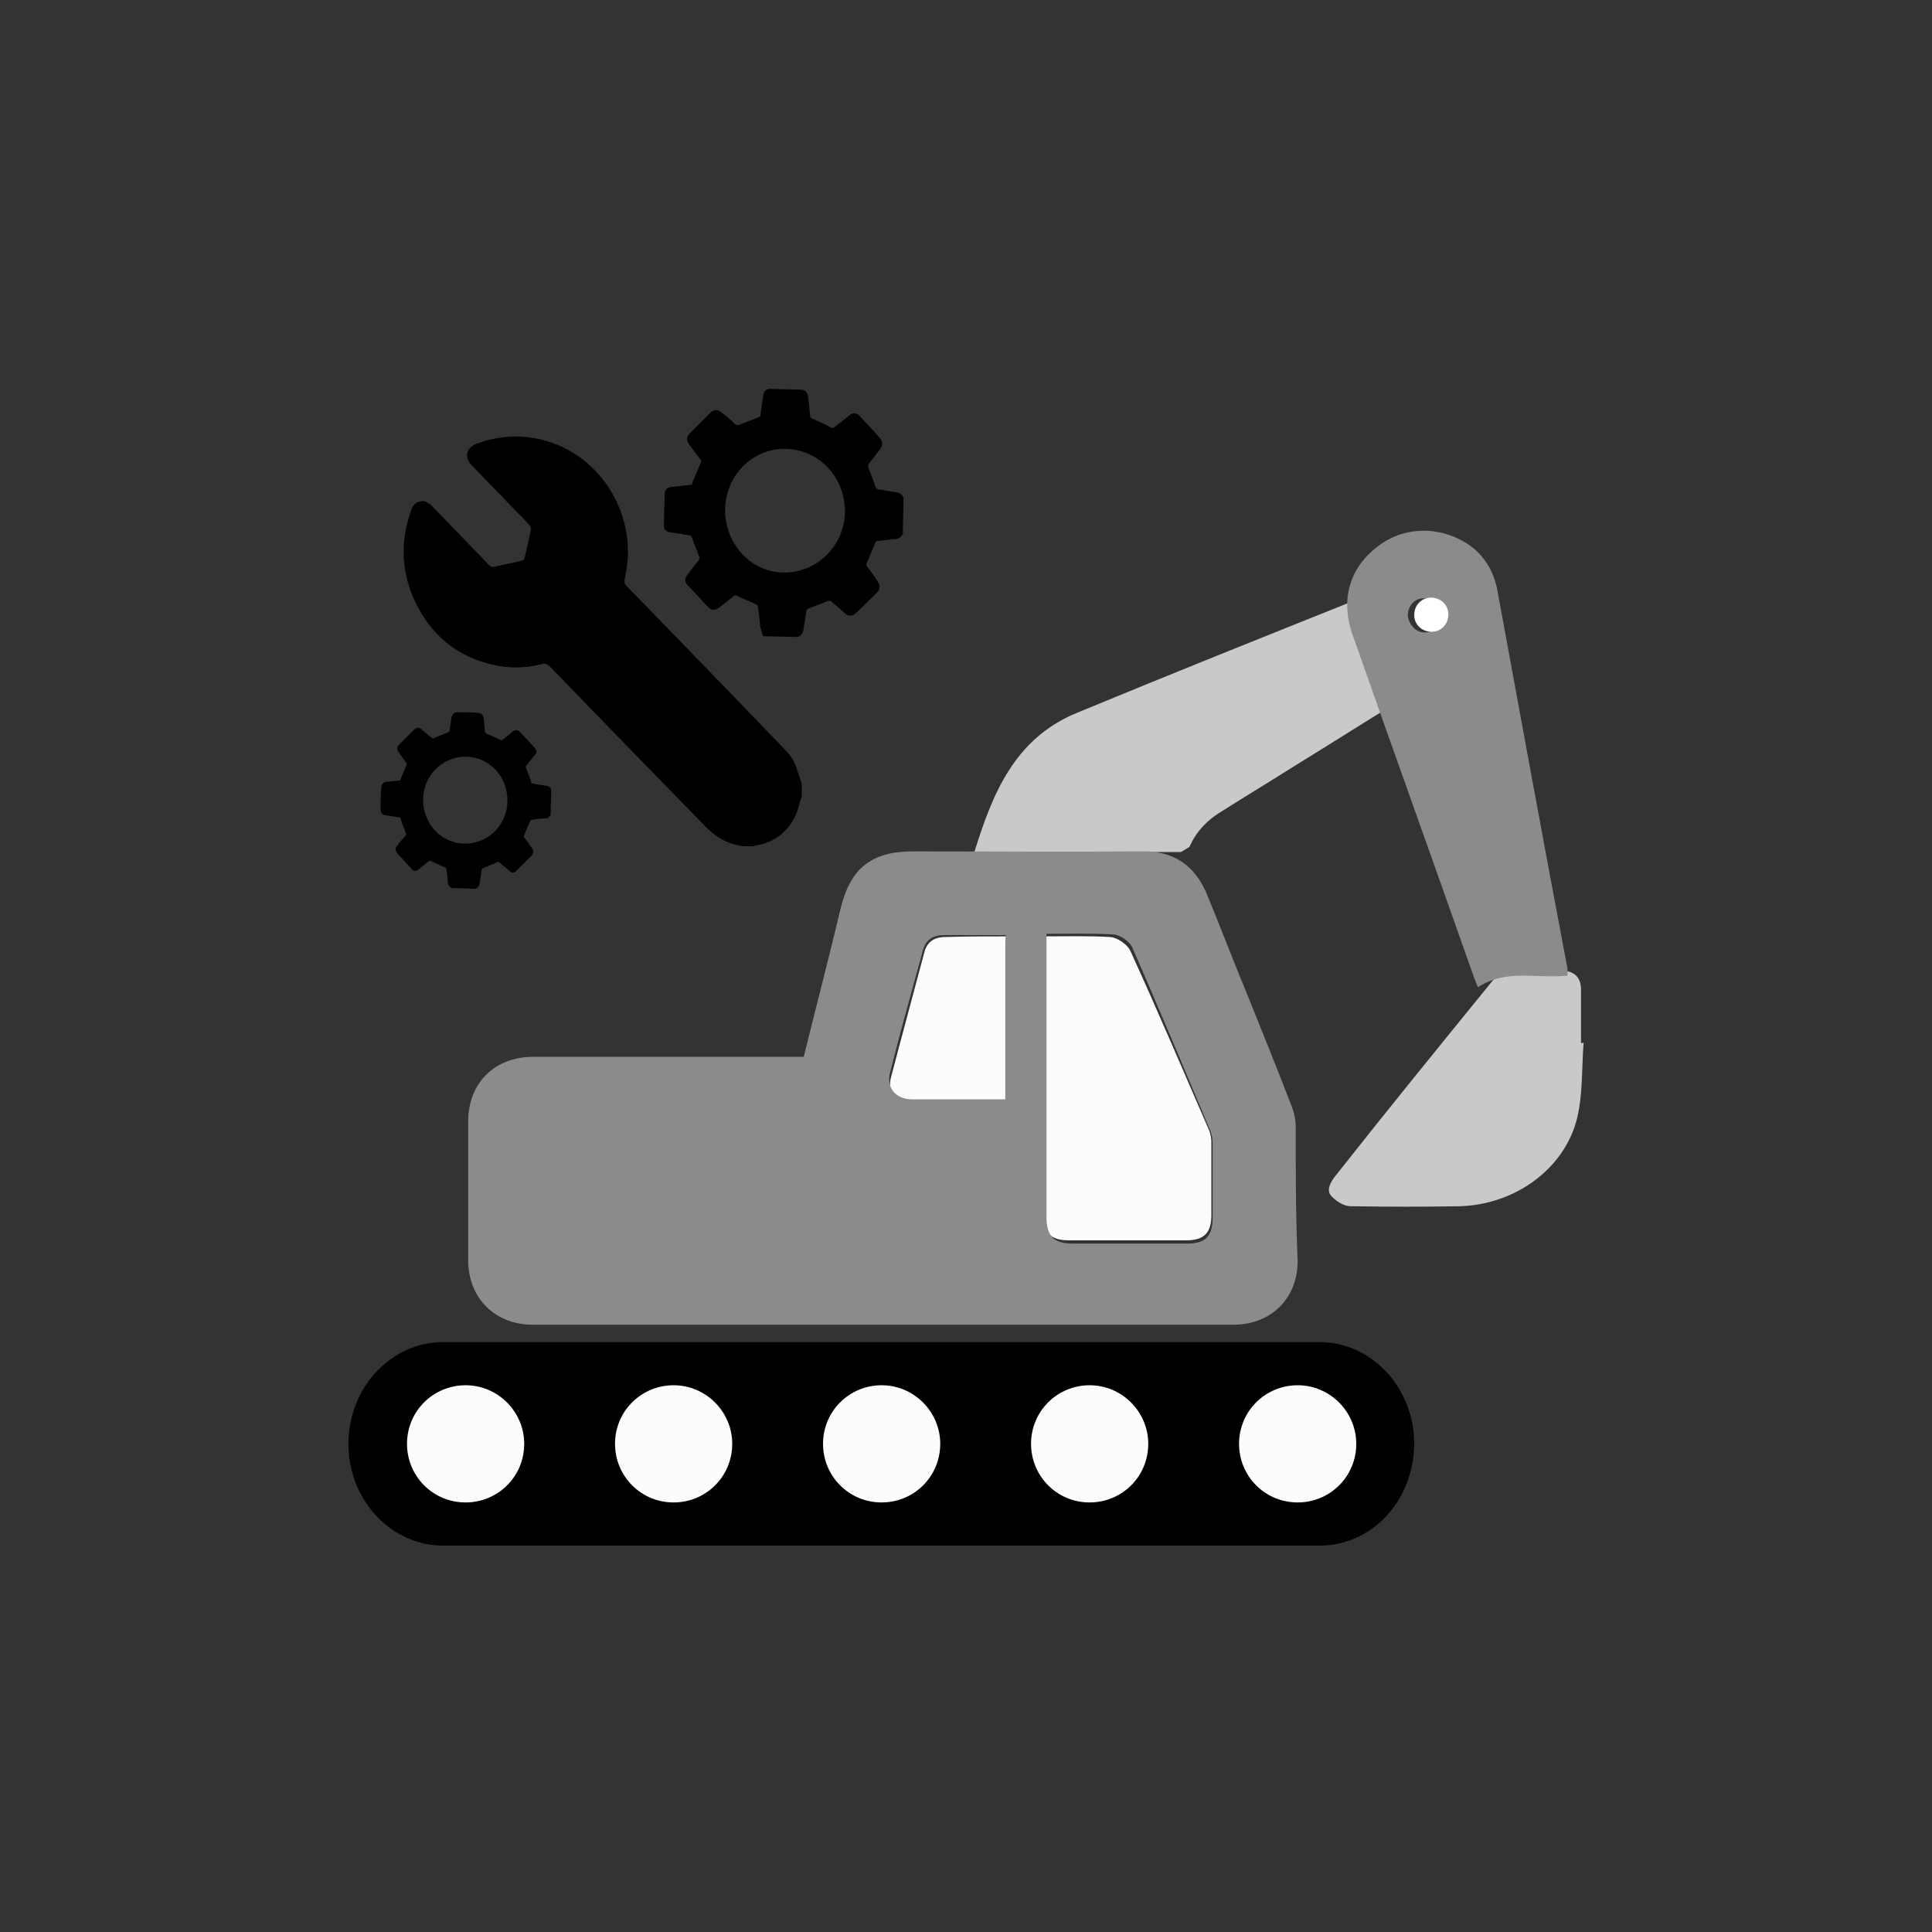 <?xml version="1.0" encoding="utf-8"?>
<!-- Generator: Adobe Illustrator 28.1.0, SVG Export Plug-In . SVG Version: 6.00 Build 0)  -->
<svg version="1.1" id="Layer_1" xmlns="http://www.w3.org/2000/svg" xmlns:xlink="http://www.w3.org/1999/xlink" x="0px" y="0px"
	 viewBox="0 0 300 300" style="enable-background:new 0 0 300 300;" xml:space="preserve">
<rect x="0" y="0" width="300" height="300" fill="#333333" stroke="none"/>
<style type="text/css">
	.st0{fill:#8B8B8B;}
	.st1{fill:#C9C9C9;}
	.st2{fill:#FFFFFF;}
	.st3{fill-rule:evenodd;clip-rule:evenodd;}
	.st4{fill:#8C8C8C;}
	.st5{fill:#BFBFBF;}
	.st6{fill-rule:evenodd;clip-rule:evenodd;fill:#8B8B8B;}
	.st7{fill-rule:evenodd;clip-rule:evenodd;fill:#E0E0E0;}
	.st8{fill-rule:evenodd;clip-rule:evenodd;fill:#C9C9C9;}
	.st9{fill:#231F20;}
	.st10{fill:#CACACA;}
	.st11{fill-rule:evenodd;clip-rule:evenodd;fill:#8C8C8C;}
	.st12{fill-rule:evenodd;clip-rule:evenodd;fill:#CACACA;}
	.st13{fill-rule:evenodd;clip-rule:evenodd;fill:#FFFFFF;}
	.st14{fill:#FCFCFC;}
	.st15{fill-rule:evenodd;clip-rule:evenodd;fill:#FCFCFC;}
	.st16{fill-rule:evenodd;clip-rule:evenodd;fill:#BFBFBF;}
	.st17{fill:#E1E1E1;}
	.st18{fill:#8A8A8A;}
	
		.st19{clip-path:url(#SVGID_00000150100747809303715860000002499916661071642279_);fill-rule:evenodd;clip-rule:evenodd;fill:#FCFCFC;}
	
		.st20{clip-path:url(#SVGID_00000150100747809303715860000002499916661071642279_);fill-rule:evenodd;clip-rule:evenodd;fill:#8B8B8B;}
	
		.st21{clip-path:url(#SVGID_00000150100747809303715860000002499916661071642279_);fill-rule:evenodd;clip-rule:evenodd;fill:#C9C9C9;}
	.st22{clip-path:url(#SVGID_00000150100747809303715860000002499916661071642279_);fill-rule:evenodd;clip-rule:evenodd;}
	.st23{clip-path:url(#SVGID_00000166667335405584907750000006432270041041597860_);fill:#8B8B8B;}
	.st24{clip-path:url(#SVGID_00000166667335405584907750000006432270041041597860_);fill:#FFFFFF;}
	.st25{clip-path:url(#SVGID_00000166667335405584907750000006432270041041597860_);}
	.st26{clip-path:url(#SVGID_00000166667335405584907750000006432270041041597860_);fill:#FCFCFC;}
	.st27{fill-rule:evenodd;clip-rule:evenodd;fill:#D4D4D4;}
	.st28{fill:#D4D4D4;}
</style>
<g>
	<g>
		<path class="st8" d="M211.7,92.9c1.8,5.4,3.5,10.7,5.3,16.1c-5.2,3.2-10.4,6.5-15.6,9.7c-3.8,2.4-7.6,4.7-11.4,7.1
			c-2.4,1.4-4.2,3.2-5.3,5.7l-1.3,0.8c-10.5,0-21.2,0-32.1,0c2.8-9,6.2-17.6,15.9-21.6c14.5-6,29-11.8,43.5-17.6L211.7,92.9z"/>
		<path class="st8" d="M245.9,161.9c-0.3,3.9-0.1,7.9-1,11.7c-1.9,7.8-9.5,13.4-18.1,13.7c-5.7,0.1-11.3,0.1-17.1,0
			c-1,0-2.1-0.7-2.9-1.5c-0.9-0.9-0.3-2,0.4-3c8.2-10.4,16.5-20.6,24.8-30.8c0.6-0.7,1.9-1.2,2.7-1.3c2.6-0.1,5.2-0.1,7.6,0
			c2,0,3.2,0.9,3.2,3c0,2.8,0,5.5,0,8.3L245.9,161.9z"/>
		<path class="st6" d="M221.3,98.2c1.5,0,2.5-1.2,2.5-2.7c0-1.5-1.2-2.6-2.7-2.6c-1.5,0-2.5,1.2-2.5,2.7
			C218.8,97.1,220,98.3,221.3,98.2z M243.3,151.5c-4.7,0.5-9.4-1.1-13.8,1.8l-0.5-1.2c-6.3-17.9-12.7-35.7-19-53.6
			c-1.9-5.5-0.4-10.4,4-13.7c4.3-3.3,10.2-3.1,14.5,0.1c2.1,1.6,3.5,4,4,6.7c3.6,19.6,7.2,39.3,10.9,58.8V151.5z"/>
		<path class="st13" d="M222.3,98.1c-1.5,0-2.7-1.1-2.7-2.6c0-1.5,1.1-2.7,2.6-2.7c1.5,0,2.7,1.1,2.7,2.6
			C224.9,96.9,223.8,98.1,222.3,98.1z"/>
		<path class="st15" d="M161.8,145.4c3.8,0,7.1-0.1,10.6,0.1c1.1,0.1,2.6,1.1,3.1,2.1c4.2,9.2,8.2,18.6,12.2,27.8
			c0.3,0.7,0.4,1.3,0.4,2.1c0,3.7,0,7.5,0,11.2c0,2.7-1.1,3.9-3.9,3.9c-6.1,0-12.1,0-18.2,0c-2.9,0-4-1.2-4-4c0-13.8,0-27.4,0-41.1
			C161.8,147.1,161.8,146.4,161.8,145.4z"/>
		<path class="st15" d="M156.6,145.4c0,0.7,0,1.1,0,1.7c0,8.1,0,16.3,0,24.6c-1.8,0-3.6,0-5.3,0c-3.2,0-6.3,0-9.5,0
			c-2.5,0-4-1.8-3.5-4.2c1.7-6.5,3.5-13.1,5.2-19.5c0.4-1.7,1.5-2.5,3.3-2.5C150,145.4,153.1,145.4,156.6,145.4z"/>
		<path class="st6" d="M184.4,193.1c-6,0-11.9,0-17.9,0c-2.9,0-4-1.2-4-4.1c0-14,0-27.8,0-41.8c0-0.7,0-1.4,0-2.2
			c3.7,0,7-0.1,10.4,0.1c1.1,0.1,2.6,1.1,3,2.2c4.1,9.4,8.1,18.9,12,28.2c0.3,0.7,0.4,1.4,0.4,2.2c0,3.8,0,7.6,0,11.4
			C188.3,191.9,187.2,193.1,184.4,193.1z M156.1,146.7c0,7.9,0,15.9,0,24c-1.8,0-3.6,0-5.2,0c-3.1,0-6.1,0-9.3,0
			c-2.5,0-4-1.8-3.4-4.1c1.6-6.4,3.4-12.8,5.1-19c0.4-1.6,1.5-2.4,3.3-2.4c3,0,6.1,0,9.6,0C156.1,145.7,156.1,146.3,156.1,146.7z
			 M111,185.1c0-1.6,0-3.1,0-4.8C111,181.8,111,183.5,111,185.1c0,1.5,0,3.1,0,4.6C111,188.1,111,186.6,111,185.1z M201.2,174.9
			c0-1.1-0.3-2.3-0.7-3.3c-2.2-5.7-4.5-11.4-6.8-17.1c-2.2-5.3-4.2-10.6-6.4-15.9c-1.9-4.3-5.1-6.5-10.1-6.4
			c-11.8,0.1-23.6,0-35.4,0c-6.6,0-9.8,2.7-11.3,9c-1.8,7.6-3.8,15.2-5.7,22.9c-0.8,0-1.4,0-2,0c-13.4,0-26.7,0-40,0
			c-6,0-10.1,4.1-10.1,10c0,7.2,0,14.4,0,21.6c0,5.8,4.1,10,10,10c36.2,0,72.6,0,108.8,0c5.9,0,10-4.1,10-9.9
			C201.2,188.9,201.2,181.8,201.2,174.9z"/>
		<path class="st3" d="M204.9,240H68.8c-8.1,0-14.7-7.1-14.7-15.8c0-8.7,6.6-15.8,14.7-15.8h136.1c8.1,0,14.7,7.1,14.7,15.8
			C219.5,233.1,213,240,204.9,240z"/>
		<g>
			<path class="st15" d="M210.6,224.2c0,5.1-4.1,9.1-9.1,9.1c-5.1,0-9.1-4.1-9.1-9.1c0-5.1,4.1-9.1,9.1-9.1
				C206.5,215.1,210.6,219.2,210.6,224.2z"/>
			<path class="st15" d="M178.3,224.2c0,5.1-4.1,9.1-9.1,9.1c-5.1,0-9.1-4.1-9.1-9.1c0-5.1,4.1-9.1,9.1-9.1
				C174.2,215.1,178.3,219.2,178.3,224.2z"/>
			<path class="st15" d="M146,224.2c0,5.1-4.1,9.1-9.1,9.1c-5.1,0-9.1-4.1-9.1-9.1c0-5.1,4.1-9.1,9.1-9.1
				C141.9,215.1,146,219.2,146,224.2z"/>
			<path class="st15" d="M113.7,224.2c0,5.1-4.1,9.1-9.1,9.1c-5.1,0-9.1-4.1-9.1-9.1c0-5.1,4.1-9.1,9.1-9.1
				C109.6,215.1,113.7,219.2,113.7,224.2z"/>
			<path class="st15" d="M81.4,224.2c0,5.1-4.1,9.1-9.1,9.1c-5.1,0-9.1-4.1-9.1-9.1c0-5.1,4.1-9.1,9.1-9.1
				C77.3,215.1,81.4,219.2,81.4,224.2z"/>
		</g>
	</g>
	<path d="M112.6,79.2c0,5.4,4.1,9.7,9.2,9.7c5.2,0,9.4-4.3,9.4-9.5c0-5.4-4.1-9.6-9.2-9.7C116.7,69.6,112.6,74,112.6,79.2 M118,97
		c0-0.9-0.2-1.8-0.3-2.8c0-0.1-0.1-0.3-0.2-0.3c-1-0.5-2.1-0.9-3.1-1.4c-0.2-0.1-0.3-0.1-0.5,0.1c-0.8,0.6-1.5,1.2-2.3,1.8
		c-0.6,0.4-1.1,0.4-1.6-0.1c-1.1-1.1-2.1-2.3-3.2-3.4c-0.5-0.5-0.5-1.1-0.1-1.6c0.6-0.8,1.2-1.6,1.8-2.3c0.1-0.2,0.1-0.3,0.1-0.5
		c-0.4-1-0.8-2.1-1.2-3.1c-0.1-0.2-0.2-0.3-0.4-0.3c-0.9-0.1-1.8-0.3-2.8-0.4c-0.8-0.1-1.2-0.5-1.1-1.3c0-1.5,0.1-3.1,0.1-4.6
		c0-0.7,0.4-1.2,1.1-1.2c1-0.1,1.9-0.2,2.9-0.3c0.2,0,0.3-0.1,0.3-0.3c0.4-1.1,0.9-2.1,1.3-3.1c0.1-0.2,0.1-0.3,0-0.5
		c-0.6-0.8-1.2-1.6-1.8-2.4c-0.4-0.6-0.4-1.2,0.1-1.7c1.1-1.1,2.2-2.2,3.2-3.2c0.6-0.5,1.1-0.6,1.7-0.1c0.7,0.6,1.5,1.2,2.2,1.9
		c0.1,0.1,0.3,0.1,0.5,0.1c1-0.4,2.1-0.8,3.1-1.2c0.2-0.1,0.3-0.1,0.3-0.4c0.1-1,0.3-2,0.4-2.9c0.1-0.8,0.5-1.2,1.3-1.1
		c1.5,0,3,0.1,4.5,0.1c0.7,0,1.1,0.4,1.2,1.2c0.1,1,0.2,2,0.3,2.9c0,0.2,0.1,0.3,0.3,0.4c1,0.4,2,0.9,3,1.4c0.2,0.1,0.3,0.1,0.5-0.1
		c0.8-0.6,1.5-1.2,2.3-1.8c0.6-0.5,1.1-0.4,1.6,0.1c1,1.1,2.1,2.2,3.1,3.4c0.5,0.5,0.5,1.1,0.1,1.7c-0.6,0.8-1.2,1.6-1.8,2.3
		c-0.1,0.2-0.1,0.3-0.1,0.5c0.4,1,0.8,2.1,1.2,3.2c0.1,0.2,0.2,0.3,0.4,0.3c0.9,0.1,1.7,0.3,2.6,0.4c0.6,0.1,1.1,0.3,1.3,0.9
		c0,1.8-0.1,3.7-0.1,5.6c-0.3,0.6-0.7,0.8-1.3,0.8c-0.9,0.1-1.8,0.2-2.6,0.3c-0.2,0-0.3,0.1-0.4,0.3c-0.4,1.1-0.9,2.1-1.3,3.1
		c-0.1,0.2-0.1,0.3,0,0.5c0.6,0.8,1.2,1.6,1.7,2.4c0.4,0.6,0.4,1.2-0.1,1.7c-1.1,1.1-2.2,2.2-3.3,3.2c-0.5,0.5-1.1,0.5-1.6,0.1
		c-0.7-0.6-1.5-1.3-2.2-1.9c-0.2-0.1-0.3-0.1-0.5-0.1c-1,0.4-2,0.8-3.1,1.2c-0.2,0.1-0.3,0.2-0.3,0.4c-0.1,0.9-0.3,1.8-0.4,2.7
		c-0.1,0.6-0.3,1.1-0.9,1.3c-1.8,0-3.6-0.1-5.4-0.1C118.3,98.1,118.1,97.7,118,97"/>
	<path d="M65.7,124.2c0,3.8,2.9,6.8,6.5,6.8c3.7,0,6.6-3,6.6-6.7c0-3.8-2.9-6.8-6.5-6.8C68.6,117.5,65.7,120.5,65.7,124.2
		 M69.5,136.8c0-0.7-0.1-1.3-0.2-1.9c0-0.1-0.1-0.2-0.2-0.2c-0.7-0.3-1.5-0.7-2.2-1c-0.1-0.1-0.2,0-0.3,0c-0.5,0.4-1.1,0.9-1.6,1.3
		c-0.4,0.3-0.8,0.3-1.1-0.1c-0.7-0.8-1.5-1.6-2.2-2.4c-0.3-0.4-0.4-0.8,0-1.2c0.4-0.6,0.9-1.1,1.3-1.6c0.1-0.1,0.1-0.2,0-0.4
		c-0.3-0.7-0.6-1.5-0.8-2.2c-0.1-0.2-0.1-0.2-0.3-0.2c-0.7-0.1-1.3-0.2-2-0.3c-0.6-0.1-0.8-0.4-0.8-1c0-1.1,0-2.2,0.1-3.3
		c0-0.5,0.3-0.8,0.8-0.9c0.7-0.1,1.4-0.1,2-0.2c0.1,0,0.2-0.1,0.2-0.2c0.3-0.7,0.6-1.5,0.9-2.2c0.1-0.1,0.1-0.2,0-0.3
		c-0.4-0.6-0.8-1.1-1.2-1.7c-0.3-0.4-0.3-0.8,0.1-1.2c0.8-0.8,1.5-1.5,2.3-2.3c0.4-0.4,0.8-0.4,1.2,0c0.5,0.4,1,0.9,1.6,1.3
		c0.1,0.1,0.2,0.1,0.3,0c0.7-0.3,1.5-0.6,2.2-0.9c0.1,0,0.2-0.1,0.2-0.2c0.1-0.7,0.2-1.4,0.3-2.1c0.1-0.5,0.4-0.8,0.9-0.8
		c1.1,0,2.1,0,3.2,0.1c0.5,0,0.8,0.3,0.9,0.8c0.1,0.7,0.1,1.4,0.2,2.1c0,0.1,0.1,0.2,0.2,0.3c0.7,0.3,1.4,0.6,2.2,1
		c0.1,0.1,0.2,0,0.3,0c0.5-0.4,1.1-0.8,1.6-1.3c0.4-0.3,0.8-0.3,1.2,0.1c0.7,0.8,1.5,1.6,2.2,2.4c0.4,0.4,0.4,0.8,0,1.2
		c-0.4,0.5-0.9,1.1-1.3,1.6c-0.1,0.1-0.1,0.2,0,0.4c0.3,0.7,0.6,1.5,0.8,2.2c0.1,0.1,0.1,0.2,0.3,0.2c0.6,0.1,1.2,0.2,1.9,0.3
		c0.4,0,0.7,0.2,0.9,0.6c0,1.3-0.1,2.6-0.1,3.9c-0.2,0.4-0.5,0.6-1,0.6c-0.6,0-1.2,0.1-1.9,0.2c-0.1,0-0.2,0.1-0.3,0.2
		c-0.3,0.7-0.6,1.5-0.9,2.2c-0.1,0.1-0.1,0.2,0,0.3c0.4,0.6,0.8,1.1,1.2,1.7c0.3,0.4,0.3,0.8-0.1,1.2c-0.8,0.8-1.5,1.5-2.3,2.3
		c-0.4,0.4-0.8,0.4-1.1,0c-0.5-0.4-1.1-0.9-1.6-1.3c-0.1-0.1-0.2-0.1-0.3,0c-0.7,0.3-1.4,0.6-2.2,0.9c-0.1,0.1-0.2,0.1-0.2,0.3
		c-0.1,0.6-0.2,1.3-0.3,1.9c0,0.4-0.2,0.8-0.6,1c-1.3,0-2.5-0.1-3.8-0.1C69.7,137.6,69.5,137.2,69.5,136.8"/>
	<path d="M124.5,121.7c-0.4-1.1-0.7-2.3-1.2-3.4c-0.4-0.8-1-1.5-1.7-2.2c-8.1-8.4-16.2-16.8-24.3-25.1c-0.3-0.3-0.4-0.6-0.3-1.1
		c2.3-9.5-3.5-19.3-12.8-21.6c-3.5-0.9-6.9-0.6-10.2,0.6c-1.6,0.6-2,2.1-0.7,3.4c2.9,3,5.8,6,8.8,9.1c0.3,0.3,0.4,0.6,0.3,1
		c-0.3,1.4-0.6,2.8-0.9,4.1c-0.1,0.4-0.2,0.5-0.6,0.6c-1.4,0.3-2.7,0.6-4.1,0.9c-0.4,0.1-0.6,0-0.9-0.3c-2.9-3-5.8-6-8.7-9
		c-0.3-0.3-0.7-0.6-1.1-0.8c-0.9-0.3-1.9,0.2-2.2,1.2c-1.9,5.2-1.6,10.3,1,15.2c2.7,5.1,7,8.1,12.5,9.1c2.3,0.4,4.5,0.3,6.8-0.3
		c0.4-0.1,0.7,0,1.1,0.3c8.1,8.4,16.2,16.7,24.3,25c1.5,1.5,3.2,2.6,5.3,2.9c0.1,0,0.1,0.1,0.2,0.1h1.9c0.1,0,0.2-0.1,0.3-0.1
		c2.6-0.4,4.7-1.8,6-4.2c0.6-1.1,0.8-2.3,1.2-3.5V121.7z"/>
</g>
</svg>
